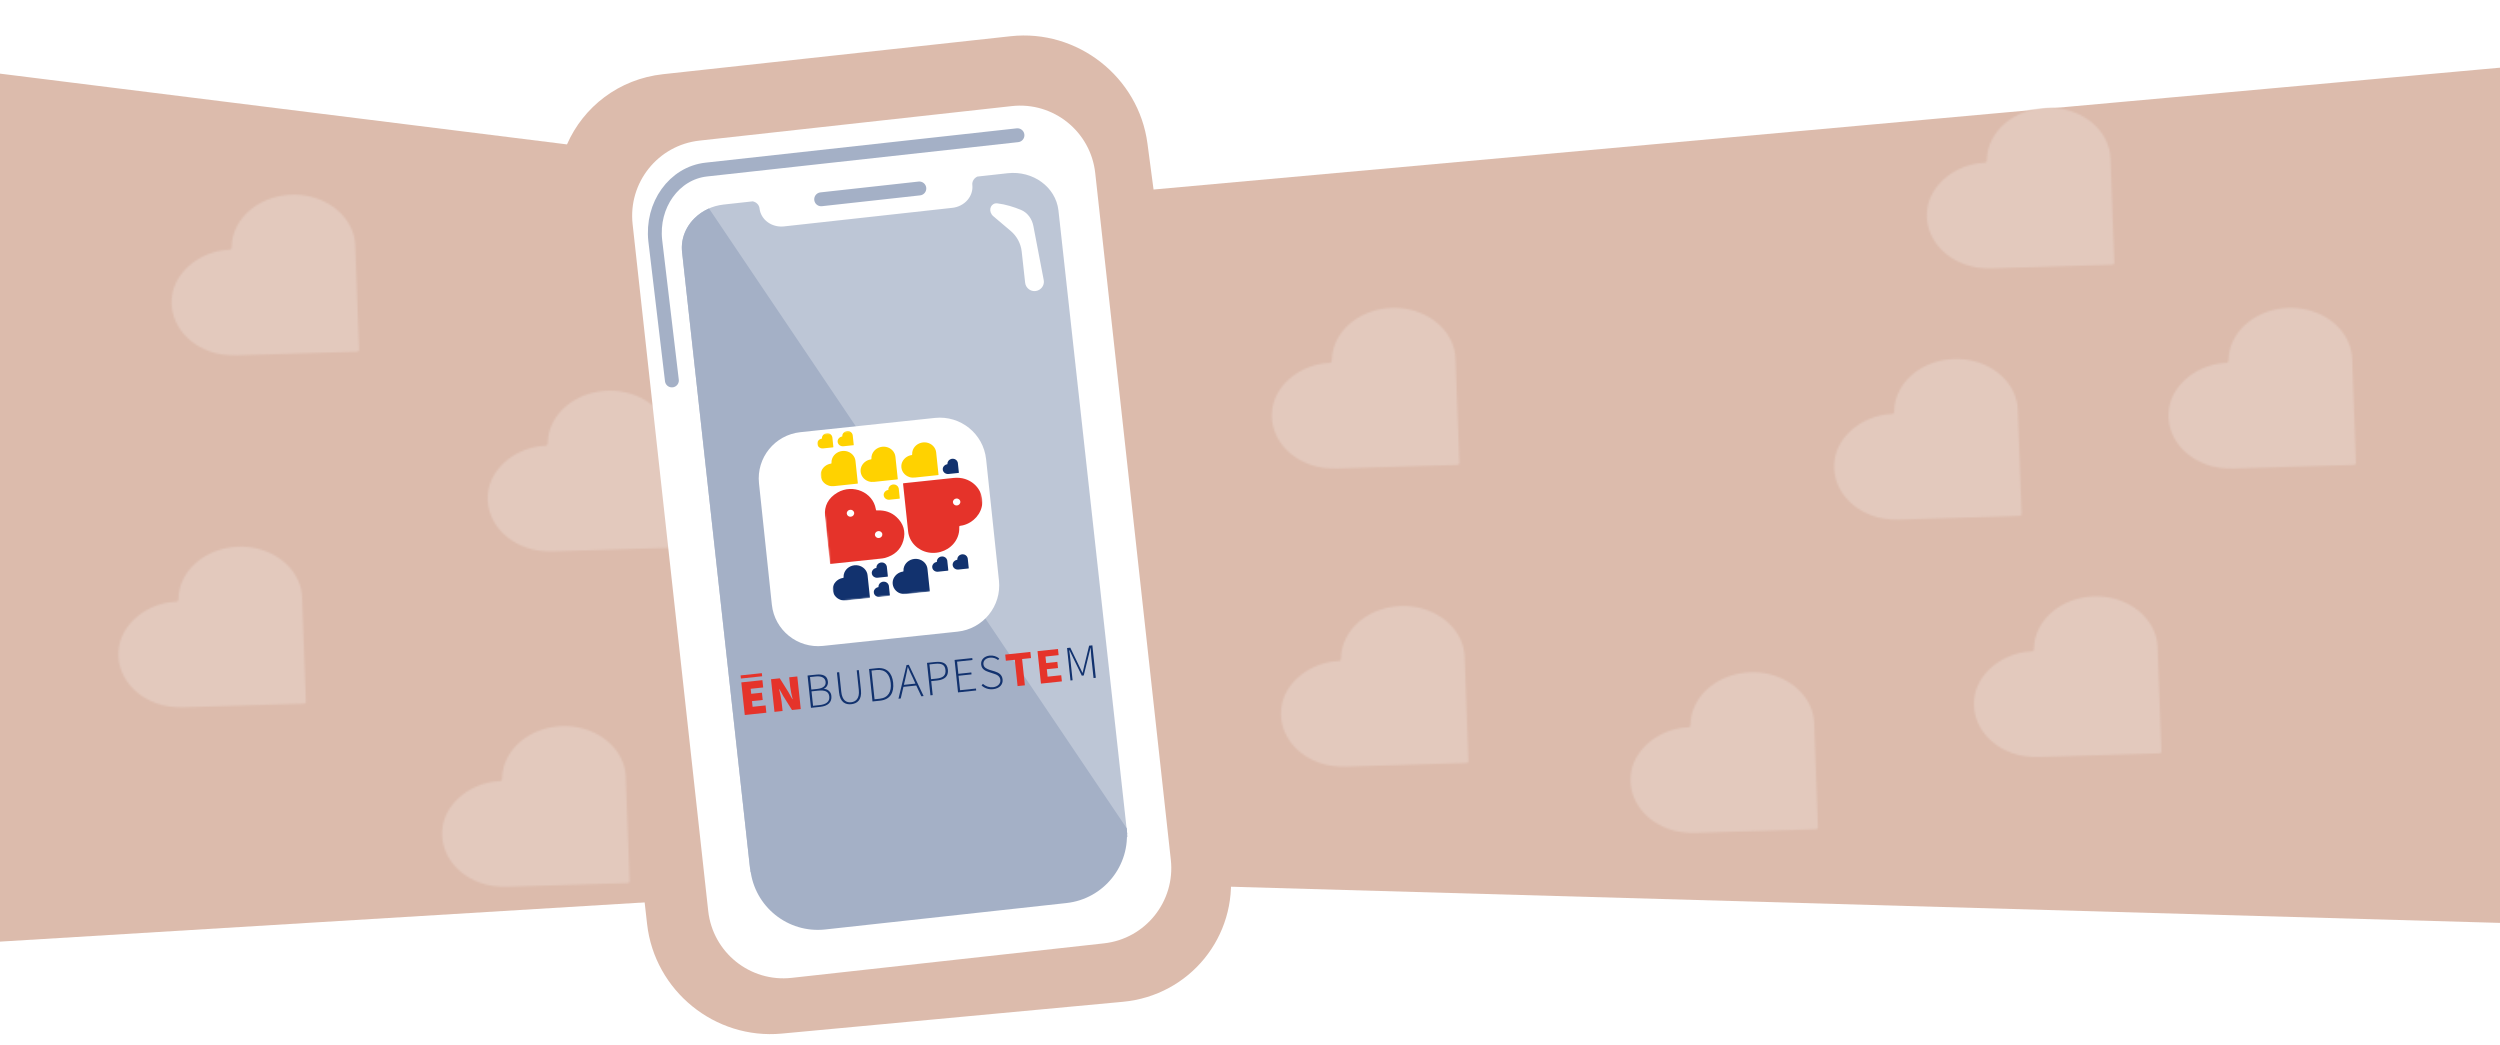 <svg  viewBox="0 0 1440 602" fill="none" xmlns="http://www.w3.org/2000/svg">
<path fill-rule="evenodd" clip-rule="evenodd" d="M326.589 83.175C336.041 61.544 356.483 45.514 381.91 42.736L582.159 20.861C620.59 16.663 655.859 44.328 660.934 82.654L664.445 109.164L1441 38.895V531.617L579.862 507.085L-10 542.981V41.167L326.589 83.175Z" fill="#DCBBAC"/>
<path d="M364.419 458.715L700.321 427.412L708.632 500.983C712.971 539.398 685.284 573.448 646.791 577.035L450.285 595.348C411.792 598.935 377.069 570.701 372.73 532.285L364.419 458.715Z" fill="#DCBBAC"/>
<mask id="mask0_1588_2540" style="mask-type:alpha" maskUnits="userSpaceOnUse" x="68" y="62" width="1290" height="449">
<path d="M1077.7 296.777C1082.98 298.77 1088.56 299.436 1094.33 299.261C1104.91 298.94 1115.49 298.619 1126.06 298.298L1163.07 297.176C1164.26 297.139 1164.47 296.493 1164.45 295.909L1162.24 235.946C1162.18 234.286 1161.95 232.678 1161.61 231.073C1158.56 218.198 1146.12 208.449 1131.01 206.949C1115.5 205.461 1100.71 212.611 1094.23 224.698C1092.19 228.482 1091.13 232.478 1091.06 236.638C1091.01 238.45 1090.55 238.409 1088.95 238.512C1087.92 238.544 1086.84 238.67 1085.81 238.802C1070.73 241.117 1058.65 252.001 1056.77 264.728C1054.75 278.202 1063.19 291.303 1077.75 296.728" fill="#E3C9BD"/>
<path d="M1158.23 433.523C1163.51 435.516 1169.09 436.182 1174.86 436.007C1185.44 435.686 1196.02 435.365 1206.6 435.044L1243.6 433.922C1244.79 433.886 1245 433.239 1244.98 432.655L1242.77 372.692C1242.71 371.032 1242.48 369.424 1242.14 367.819C1239.09 354.945 1226.65 345.195 1211.54 343.695C1196.03 342.207 1181.24 349.357 1174.76 361.445C1172.72 365.228 1171.66 369.224 1171.59 373.384C1171.54 375.196 1171.08 375.155 1169.48 375.258C1168.45 375.29 1167.37 375.416 1166.34 375.549C1151.26 377.863 1139.18 388.747 1137.3 401.475C1135.28 414.948 1143.72 428.049 1158.28 433.475" fill="#E3C9BD"/>
<path d="M960.406 477.249C965.686 479.243 971.261 479.908 977.038 479.733C987.612 479.412 998.195 479.091 1008.77 478.771L1045.77 477.648C1046.96 477.612 1047.17 476.966 1047.15 476.381L1044.95 416.418C1044.89 414.758 1044.65 413.151 1044.31 411.546C1041.26 398.671 1028.82 388.921 1013.72 387.421C998.204 385.933 983.414 393.084 976.93 405.171C974.892 408.955 973.834 412.95 973.763 417.111C973.709 418.923 973.252 418.882 971.655 418.985C970.623 419.016 969.543 419.143 968.516 419.275C953.436 421.589 941.357 432.473 939.476 445.201C937.449 458.674 945.892 471.776 960.455 477.201" fill="#E3C9BD"/>
<path d="M759.077 439.087C764.358 441.081 769.933 441.746 775.71 441.571C786.284 441.25 796.867 440.929 807.441 440.609L844.441 439.486C845.636 439.45 845.845 438.804 845.823 438.219L843.619 378.256C843.558 376.596 843.326 374.988 842.983 373.384C839.937 360.509 827.495 350.759 812.387 349.259C796.875 347.771 782.086 354.922 775.602 367.009C773.564 370.792 772.506 374.788 772.435 378.949C772.381 380.761 771.924 380.72 770.327 380.823C769.295 380.854 768.215 380.98 767.187 381.113C752.108 383.427 740.029 394.311 738.147 407.039C736.121 420.512 744.564 433.613 759.127 439.039" fill="#E3C9BD"/>
<path d="M120.08 202.167C125.361 204.161 130.936 204.826 136.713 204.651C147.287 204.33 157.87 204.009 168.444 203.689L205.444 202.566C206.639 202.53 206.848 201.884 206.826 201.299L204.622 141.336C204.56 139.676 204.329 138.069 203.986 136.464C200.939 123.589 188.498 113.839 173.39 112.339C157.878 110.851 143.089 118.002 136.605 130.089C134.567 133.873 133.509 137.868 133.438 142.029C133.384 143.841 132.927 143.8 131.33 143.903C130.298 143.934 129.218 144.061 128.19 144.193C113.111 146.507 101.032 157.391 99.15 170.119C97.124 183.592 105.567 196.694 120.13 202.119" fill="#E3C9BD"/>
<path d="M1270.28 267.361C1275.56 269.354 1281.13 270.02 1286.91 269.845C1297.48 269.524 1308.07 269.203 1318.64 268.882L1355.64 267.76C1356.83 267.723 1357.04 267.077 1357.02 266.493L1354.82 206.53C1354.76 204.87 1354.52 203.262 1354.18 201.657C1351.13 188.782 1338.69 179.033 1323.59 177.533C1308.07 176.045 1293.28 183.195 1286.8 195.282C1284.76 199.066 1283.7 203.062 1283.63 207.222C1283.58 209.034 1283.12 208.993 1281.52 209.096C1280.49 209.128 1279.41 209.254 1278.39 209.386C1263.31 211.701 1251.23 222.585 1249.35 235.312C1247.32 248.786 1255.76 261.887 1270.33 267.312" fill="#E3C9BD"/>
<path d="M1131.1 152.08C1136.38 154.073 1141.95 154.738 1147.73 154.563C1158.3 154.243 1168.89 153.922 1179.46 153.601L1216.46 152.478C1217.66 152.442 1217.86 151.796 1217.84 151.212L1215.64 91.249C1215.58 89.588 1215.35 87.981 1215 86.376C1211.96 73.501 1199.51 63.751 1184.41 62.251C1168.89 60.763 1154.11 67.914 1147.62 80.001C1145.58 83.785 1144.53 87.78 1144.45 91.941C1144.4 93.753 1143.94 93.712 1142.35 93.815C1141.31 93.846 1140.23 93.973 1139.21 94.105C1124.13 96.419 1112.05 107.303 1110.17 120.031C1108.14 133.505 1116.58 146.606 1131.15 152.031" fill="#E3C9BD"/>
<path d="M753.826 267.361C759.106 269.354 764.681 270.02 770.458 269.845C781.032 269.524 791.615 269.203 802.189 268.882L839.189 267.76C840.384 267.723 840.593 267.077 840.571 266.493L838.367 206.53C838.306 204.87 838.074 203.262 837.731 201.657C834.685 188.782 822.243 179.033 807.135 177.533C791.623 176.045 776.834 183.195 770.35 195.282C768.312 199.066 767.254 203.062 767.183 207.222C767.129 209.034 766.672 208.993 765.075 209.096C764.043 209.128 762.963 209.254 761.935 209.386C746.856 211.701 734.777 222.585 732.895 235.312C730.869 248.786 739.312 261.887 753.875 267.312" fill="#E3C9BD"/>
<path d="M275.891 508.257C281.171 510.251 286.747 510.916 292.524 510.741C303.098 510.42 313.68 510.099 324.254 509.779L361.255 508.656C362.45 508.62 362.658 507.974 362.637 507.389L360.432 447.426C360.371 445.766 360.14 444.158 359.797 442.554C356.75 429.679 344.308 419.929 329.201 418.429C313.689 416.941 298.899 424.092 292.416 436.179C290.377 439.962 289.319 443.958 289.249 448.119C289.195 449.93 288.737 449.89 287.14 449.993C286.108 450.024 285.029 450.15 284.001 450.283C268.922 452.597 256.842 463.481 254.961 476.209C252.935 489.682 261.377 502.783 275.941 508.209" fill="#E3C9BD"/>
<path d="M89.444 404.902C94.724 406.895 100.299 407.561 106.076 407.386C116.65 407.065 127.233 406.744 137.807 406.423L174.807 405.301C176.002 405.264 176.211 404.618 176.19 404.034L173.985 344.071C173.924 342.411 173.692 340.803 173.349 339.198C170.303 326.323 157.861 316.574 142.753 315.074C127.242 313.586 112.452 320.736 105.968 332.823C103.93 336.607 102.872 340.603 102.801 344.763C102.747 346.575 102.29 346.534 100.693 346.637C99.661 346.669 98.582 346.795 97.554 346.927C82.474 349.242 70.395 360.126 68.514 372.853C66.487 386.327 74.93 399.428 89.493 404.853" fill="#E3C9BD"/>
<path d="M302.151 315.062C307.431 317.055 313.006 317.721 318.783 317.546C329.357 317.225 339.94 316.904 350.514 316.583L387.514 315.461C388.709 315.425 388.918 314.778 388.897 314.194L386.692 254.231C386.631 252.571 386.399 250.963 386.056 249.358C383.01 236.484 370.568 226.734 355.46 225.234C339.949 223.746 325.159 230.896 318.675 242.984C316.637 246.767 315.579 250.763 315.508 254.923C315.454 256.735 314.997 256.694 313.4 256.797C312.368 256.829 311.289 256.955 310.261 257.088C295.181 259.402 283.102 270.286 281.221 283.014C279.194 296.487 287.637 309.588 302.2 315.014" fill="#E3C9BD"/>
</mask>
<g mask="url(#mask0_1588_2540)">
<path d="M3.5 37.5L328.5 76.5L668.395 111.574L1431 37.5V518H713H379.5L3.5 541.5V37.5Z" fill="#E3C9BD"/>
</g>
<path d="M364.386 129.108C361.752 105.174 378.982 83.632 402.871 80.992L582.824 61.108C606.713 58.469 628.215 75.731 630.85 99.665L674.396 495.25C677.031 519.184 659.801 540.726 635.912 543.366L455.958 563.25C432.069 565.89 410.567 548.627 407.933 524.693L364.386 129.108Z" fill="white"/>
<path fill-rule="evenodd" clip-rule="evenodd" d="M609.659 121.16C609.667 121.212 609.672 121.265 609.678 121.318L649.453 481.964C621.681 502.09 586.262 515.837 543.996 520.498C503.891 524.921 465.379 517.914 432.246 502.262L392.869 145.23C392.822 144.798 392.787 144.368 392.764 143.939C392.516 139.334 393.674 134.911 395.904 131.049C397.032 129.092 398.437 127.279 400.074 125.66C404.325 121.458 410.139 118.559 416.766 117.829L433.581 115.974C435.644 116.399 437.265 117.988 437.492 120.042C438.209 126.547 444.523 131.188 451.593 130.408L548.557 119.714C555.629 118.934 560.779 113.029 560.062 106.524C559.835 104.47 561.07 102.566 562.991 101.702L580.384 99.784C595.015 98.17 608.086 107.73 609.659 121.16Z" fill="#A4B0C6" fill-opacity="0.72"/>
<path fill-rule="evenodd" clip-rule="evenodd" d="M408.386 120.085C405.232 121.459 402.424 123.368 400.088 125.668C398.45 127.28 397.045 129.085 395.915 131.035C393.684 134.882 392.524 139.287 392.769 143.872C392.792 144.299 392.827 144.727 392.875 145.157L432.081 500.651C465.206 516.221 503.712 523.18 543.817 518.757C586.083 514.095 621.507 500.39 649.287 480.337L648.917 476.98L408.386 120.085Z" fill="#A4B0C6"/>
<g filter="url(#filter0_d_1588_2540)">
<path d="M475.027 234.935L552.509 226.724C567.237 225.164 580.44 235.816 581.997 250.517L589.401 320.383C590.958 335.084 580.282 348.267 565.553 349.827L488.072 358.037C473.343 359.598 460.141 348.946 458.583 334.245L451.18 264.379C449.622 249.678 460.299 236.495 475.027 234.935Z" fill="white"/>
</g>
<mask id="mask1_1588_2540" style="mask-type:luminance" maskUnits="userSpaceOnUse" x="470" y="240" width="101" height="107">
<path d="M560.759 240.53L470.151 250.133L480.375 346.591L570.982 336.988L560.759 240.53Z" fill="white"/>
</mask>
<g mask="url(#mask1_1588_2540)">
<path d="M472.729 258.145C473.194 258.296 473.668 258.33 474.144 258.28C475.033 258.186 475.919 258.092 476.816 257.997L479.776 257.683C479.965 257.663 480.034 257.571 480.017 257.415L479.441 251.98C479.425 251.822 479.398 251.678 479.349 251.535C479.01 250.347 477.903 249.515 476.619 249.471C475.302 249.422 474.105 250.182 473.634 251.35C473.494 251.714 473.422 252.09 473.452 252.477C473.469 252.643 473.413 252.639 473.291 252.662C473.203 252.671 473.114 252.681 473.028 252.712C471.759 253.014 470.821 254.106 470.745 255.295C470.667 256.559 471.462 257.719 472.728 258.134" fill="#FFD200"/>
<path d="M484.456 256.906C484.92 257.057 485.394 257.091 485.871 257.041C486.757 256.947 487.656 256.852 488.542 256.758L491.503 256.444C491.691 256.424 491.76 256.332 491.744 256.176L491.168 250.741C491.151 250.585 491.124 250.439 491.075 250.297C490.726 249.121 489.618 248.289 488.335 248.245C487.018 248.195 485.821 248.954 485.35 250.123C485.21 250.486 485.138 250.862 485.167 251.249C485.185 251.417 485.129 251.413 485.007 251.436C484.919 251.445 484.83 251.455 484.744 251.484C483.487 251.787 482.537 252.879 482.461 254.069C482.383 255.333 483.178 256.493 484.444 256.908" fill="#FFD200"/>
<path d="M484.242 345.535C485.3 345.887 486.393 345.951 487.514 345.833C489.564 345.615 500.718 344.433 500.828 344.422C501.061 344.397 501.09 344.256 501.077 344.131L499.72 331.33C499.682 330.975 499.614 330.634 499.521 330.296C498.729 327.584 496.16 325.672 493.201 325.565C490.163 325.465 487.4 327.203 486.327 329.881C485.989 330.717 485.847 331.587 485.896 332.478C485.914 332.857 485.826 332.866 485.515 332.909C485.317 332.93 485.107 332.974 484.911 333.015C482.015 333.724 479.836 336.223 479.667 338.973C479.483 341.883 481.325 344.567 484.241 345.525" fill="#12326E"/>
<path d="M518.742 341.877C519.8 342.229 520.893 342.293 522.014 342.175C524.064 341.957 535.218 340.775 535.328 340.763C535.561 340.739 535.59 340.598 535.577 340.473L534.22 327.671C534.182 327.317 534.112 326.976 534.021 326.638C533.229 323.925 530.66 322.014 527.701 321.907C524.663 321.807 521.9 323.545 520.827 326.222C520.489 327.059 520.347 327.929 520.396 328.82C520.414 329.198 520.326 329.208 520.015 329.251C519.817 329.272 519.607 329.316 519.411 329.357C516.515 330.066 514.336 332.565 514.167 335.315C513.983 338.224 515.825 340.909 518.741 341.867" fill="#12326E"/>
<path d="M477.265 279.695C478.322 280.047 479.415 280.111 480.536 279.992C482.586 279.775 484.637 279.557 486.688 279.34L493.861 278.58C494.093 278.555 494.123 278.414 494.11 278.289L492.754 265.489C492.716 265.135 492.646 264.794 492.555 264.456C491.763 261.743 489.194 259.832 486.235 259.724C483.197 259.623 480.433 261.361 479.36 264.039C479.023 264.877 478.879 265.747 478.93 266.638C478.947 267.027 478.858 267.024 478.549 267.069C478.349 267.09 478.141 267.132 477.943 267.175C475.048 267.882 472.869 270.381 472.701 273.131C472.515 276.043 474.359 278.727 477.273 279.683" fill="#FFD200"/>
<path d="M500.267 277.257C501.324 277.609 502.42 277.673 503.538 277.555C505.59 277.337 507.64 277.12 509.692 276.902L516.864 276.142C517.097 276.118 517.128 275.976 517.114 275.852L515.758 263.052C515.72 262.697 515.65 262.357 515.557 262.018C514.754 259.307 512.198 257.394 509.237 257.286C506.2 257.186 503.436 258.924 502.363 261.601C502.027 262.439 501.883 263.309 501.932 264.201C501.951 264.589 501.862 264.587 501.551 264.631C501.353 264.652 501.144 264.695 500.947 264.737C498.051 265.445 495.872 267.944 495.703 270.694C495.52 273.605 497.361 276.29 500.278 277.246" fill="#FFD200"/>
<path d="M523.738 274.771C524.795 275.123 525.89 275.187 527.009 275.068C529.06 274.851 531.111 274.634 533.162 274.416L540.334 273.656C540.568 273.631 540.598 273.49 540.585 273.365L539.228 260.565C539.191 260.211 539.121 259.87 539.028 259.532C538.236 256.82 535.669 254.908 532.708 254.8C529.67 254.699 526.907 256.437 525.834 259.115C525.498 259.953 525.354 260.823 525.403 261.714C525.422 262.103 525.333 262.1 525.024 262.145C524.824 262.166 524.614 262.208 524.418 262.251C521.522 262.959 519.342 265.457 519.174 268.207C518.99 271.119 520.832 273.803 523.748 274.759" fill="#FFD200"/>
<path d="M551.235 291.151C550.06 291.276 549.012 290.48 548.894 289.374C548.777 288.267 549.636 287.27 550.811 287.145C551.986 287.021 553.034 287.816 553.151 288.923C553.269 290.029 552.41 291.027 551.235 291.151ZM556.047 275.945C553.794 275.202 551.469 275.049 549.086 275.311C544.718 275.774 540.361 276.236 535.992 276.699L520.45 278.346C520.195 278.373 520.146 278.442 520.174 278.703C521.119 287.622 522.141 297.263 523.087 306.192C523.167 306.944 523.3 307.668 523.523 308.393C525.222 314.163 530.677 318.248 536.977 318.466C543.436 318.69 549.333 314.984 551.609 309.277C552.317 307.493 552.624 305.637 552.537 303.747C552.495 302.928 552.696 302.927 553.336 302.828C553.767 302.762 554.196 302.694 554.623 302.597C560.787 301.089 565.412 295.767 565.789 289.903C566.186 283.7 562.264 278.008 556.038 275.957" fill="#E5332A"/>
<path d="M506.307 309.904C505.132 310.029 504.083 309.233 503.966 308.127C503.849 307.02 504.708 306.033 505.883 305.908C507.058 305.783 508.107 306.581 508.223 307.675C508.339 308.77 507.482 309.779 506.307 309.904ZM490.085 297.635C488.91 297.759 487.873 296.963 487.756 295.856C487.638 294.75 488.497 293.752 489.66 293.629C490.824 293.506 491.884 294.3 492.001 295.406C492.118 296.513 491.26 297.51 490.085 297.635ZM516.369 297.803C513.399 295.048 509.718 293.855 505.529 293.993C504.724 294.016 504.629 294.184 504.451 293.148C502.793 283.523 491.246 278.554 482.378 283.725C477.089 286.817 474.663 291.432 475.198 297.219C476.025 306.088 477.122 315.687 478.061 324.544C478.088 324.806 478.182 324.848 478.559 324.808L493.925 323.179C498.282 322.717 502.649 322.255 507.017 321.792C507.882 321.7 508.76 321.629 509.6 321.402C515.105 319.922 518.845 316.613 520.321 311.393C521.799 306.194 520.434 301.571 516.382 297.812" fill="#E5332A"/>
<path d="M510.981 287.697C511.447 287.848 511.921 287.882 512.398 287.831C513.284 287.737 514.171 287.643 515.069 287.548L518.03 287.234C518.218 287.214 518.286 287.123 518.269 286.966L517.694 281.541C517.678 281.385 517.652 281.24 517.602 281.087C517.253 279.911 516.145 279.078 514.862 279.035C513.546 278.995 512.336 279.746 511.877 280.913C511.737 281.276 511.664 281.652 511.694 282.039C511.712 282.207 511.656 282.213 511.534 282.226C511.446 282.236 511.357 282.245 511.271 282.274C510.014 282.576 509.074 283.668 508.988 284.858C508.91 286.123 509.705 287.282 510.971 287.698" fill="#FFD200"/>
<path d="M504.119 332.625C504.584 332.775 505.057 332.809 505.534 332.759C506.423 332.665 507.319 332.57 508.206 332.476L511.166 332.162C511.354 332.142 511.424 332.05 511.407 331.894L510.832 326.469C510.816 326.313 510.789 326.168 510.739 326.015C510.39 324.839 509.282 324.006 508 323.963C506.684 323.923 505.474 324.673 505.015 325.841C504.873 326.204 504.802 326.58 504.831 326.967C504.849 327.135 504.793 327.129 504.672 327.154C504.584 327.163 504.494 327.173 504.408 327.202C503.15 327.505 502.212 328.596 502.126 329.786C502.046 331.051 502.842 332.211 504.108 332.626" fill="#12326E"/>
<path d="M505.289 343.674C505.754 343.827 506.228 343.861 506.704 343.81C507.593 343.716 508.489 343.621 509.376 343.527L512.336 343.213C512.525 343.193 512.594 343.102 512.578 342.945L512.003 337.52C511.986 337.364 511.959 337.219 511.91 337.076C511.561 335.9 510.453 335.069 509.171 335.024C507.854 334.974 506.646 335.735 506.186 336.902C506.044 337.265 505.973 337.641 506.002 338.028C506.02 338.197 505.964 338.192 505.843 338.215C505.755 338.225 505.665 338.234 505.579 338.263C504.322 338.567 503.384 339.657 503.297 340.847C503.217 342.112 504.013 343.273 505.279 343.687" fill="#12326E"/>
<path d="M538.931 329.169C539.395 329.32 539.869 329.354 540.346 329.304C541.233 329.21 542.119 329.116 543.018 329.021L545.978 328.707C546.166 328.687 546.236 328.595 546.219 328.439L545.644 323.014C545.628 322.857 545.6 322.712 545.55 322.559C545.202 321.383 544.094 320.55 542.812 320.508C541.494 320.468 540.284 321.218 539.827 322.385C539.685 322.749 539.613 323.125 539.643 323.512C539.66 323.68 539.604 323.674 539.484 323.699C539.394 323.708 539.305 323.718 539.219 323.747C537.962 324.048 537.012 325.142 536.936 326.331C536.858 327.594 537.653 328.755 538.919 329.171" fill="#12326E"/>
<path d="M550.714 327.918C551.179 328.069 551.654 328.103 552.131 328.052C553.018 327.958 553.904 327.864 554.803 327.769L557.763 327.456C557.951 327.436 558.019 327.344 558.003 327.188L557.428 321.763C557.411 321.606 557.385 321.461 557.336 321.308C556.987 320.132 555.877 319.299 554.595 319.257C553.279 319.216 552.07 319.967 551.61 321.134C551.47 321.498 551.397 321.874 551.416 322.262C551.434 322.43 551.388 322.423 551.257 322.449C551.167 322.458 551.079 322.468 550.993 322.497C549.735 322.798 548.798 323.89 548.71 325.081C548.631 326.344 549.427 327.505 550.693 327.921" fill="#12326E"/>
<path d="M545.016 272.876C545.481 273.027 545.956 273.061 546.433 273.01C547.32 272.916 548.206 272.822 549.105 272.727L552.065 272.413C552.253 272.393 552.321 272.302 552.305 272.145L551.73 266.72C551.713 266.564 551.687 266.419 551.639 266.276C551.29 265.1 550.18 264.269 548.898 264.224C547.581 264.174 546.373 264.935 545.913 266.102C545.773 266.465 545.7 266.843 545.719 267.231C545.737 267.398 545.691 267.392 545.559 267.416C545.47 267.426 545.382 267.435 545.296 267.464C544.038 267.768 543.101 268.858 543.013 270.05C542.934 271.313 543.73 272.474 544.996 272.888" fill="#12326E"/>
<path d="M491.569 256.963C491.771 256.941 491.845 256.843 491.827 256.675L491.569 256.963Z" fill="#FFD004"/>
</g>
<path d="M387.009 219.133L377.435 138.63C375.15 118.054 388.32 99.707 406.845 97.665L586.058 77.9" stroke="#A4B0C6" stroke-width="8" stroke-linecap="round"/>
<path d="M472.996 114.793L529.534 108.558" stroke="#A4B0C6" stroke-width="8" stroke-linecap="round"/>
<path d="M588.05 120.886C584.13 119.266 579.267 117.704 574.514 117.143C571.003 116.73 569.244 120.525 571.19 123.471C571.447 123.861 571.759 124.213 572.116 124.515L582.204 133.063C585.739 136.059 587.992 140.292 588.499 144.894L590.48 162.853C590.65 164.398 591.48 165.795 592.755 166.686C596.734 169.464 602.085 166.006 601.172 161.244L595.226 130.197C594.441 126.097 591.915 122.484 588.05 120.886Z" fill="white"/>
<path d="M426.995 393.057L439.147 391.769L439.593 395.975L432.395 396.738L432.703 399.636L438.872 398.982L439.318 403.189L433.148 403.843L433.495 407.114L440.974 406.322L441.419 410.528L428.987 411.846L426.995 393.057Z" fill="#E5332A"/>
<path d="M438.815 387.737L426.569 389.035L426.76 390.83L439.005 389.532L438.815 387.737Z" fill="#E5332A"/>
<path d="M444.102 391.244L449.149 390.709L454.154 398.686L456.376 402.705L456.563 402.685C455.941 400.341 455.468 397.96 455.146 395.556L454.571 390.135L459.245 389.639L461.237 408.429L456.189 408.964L451.184 400.986L448.962 396.968L448.775 396.988C449.393 399.333 449.867 401.713 450.192 404.116L450.767 409.538L446.093 410.034L444.102 391.244Z" fill="#E5332A"/>
<path d="M472.056 406.143C475.795 405.746 477.994 404.19 477.677 401.199C477.359 398.207 475.007 397.417 471.174 397.823L467.435 398.219L468.317 406.539L472.056 406.143ZM470.598 396.844C474.431 396.438 475.778 394.877 475.55 392.727C475.322 390.577 473.387 389.27 469.929 389.636L466.563 389.993L467.326 397.191L470.598 396.844ZM465.146 389.104L470.193 388.569C474.026 388.162 476.512 389.317 476.839 392.402C476.993 393.309 476.832 394.241 476.385 395.045C475.937 395.848 475.229 396.475 474.377 396.822C475.509 396.775 476.614 397.174 477.454 397.934C478.295 398.693 478.804 399.752 478.872 400.883C479.258 404.529 476.746 406.686 472.539 407.131L467.117 407.706L465.146 389.104Z" fill="#12326E"/>
<path d="M483.284 398.809L482.065 387.311L483.374 387.172L484.573 398.483C485.108 403.531 487.604 404.779 490.221 404.501C492.838 404.224 495.204 402.461 494.669 397.413L493.47 386.102L494.685 385.973L495.904 397.471C496.518 403.267 493.612 405.276 490.34 405.623C487.068 405.97 483.898 404.604 483.284 398.809Z" fill="#12326E"/>
<path d="M506.643 402.478C511.785 401.933 513.568 398.246 513.053 393.385C512.538 388.525 510.031 385.387 504.89 385.932L501.992 386.239L503.746 402.785L506.643 402.478ZM500.574 385.35L504.968 384.884C510.764 384.27 513.851 387.535 514.455 393.237C515.06 398.939 512.745 402.966 506.949 403.58L502.556 404.046L500.574 385.35Z" fill="#12326E"/>
<path d="M520.634 394.474L527.272 393.77L525.783 390.43C524.704 388.276 523.842 386.382 522.95 384.208L522.856 384.218C522.439 386.531 521.993 388.563 521.483 390.886L520.634 394.474ZM522.166 383.062L523.475 382.923L532 400.926L530.692 401.065L527.764 394.852L520.379 395.635L518.82 402.323L517.511 402.462L522.166 383.062Z" fill="#12326E"/>
<path d="M539.443 390.872C543.276 390.466 544.913 388.969 544.586 385.884C544.259 382.799 542.281 381.969 538.448 382.375L535.363 382.702L536.265 391.209L539.443 390.872ZM533.945 381.813L538.619 381.317C542.826 380.871 545.582 381.903 545.988 385.735C546.394 389.568 544.049 391.518 539.842 391.964L536.384 392.331L537.236 400.37L535.927 400.508L533.945 381.813Z" fill="#12326E"/>
<path d="M549.838 380.127L560.027 379.047L560.146 380.169L551.266 381.11L552.009 388.121L559.487 387.328L559.606 388.45L552.127 389.243L553.009 397.562L562.17 396.592L562.289 397.713L551.819 398.823L549.838 380.127Z" fill="#12326E"/>
<path d="M565.387 394.839L566.14 393.908C566.921 394.608 567.837 395.141 568.831 395.474C569.825 395.808 570.877 395.935 571.922 395.848C574.727 395.551 576.428 393.763 576.2 391.613C575.972 389.463 574.274 388.603 572.419 388.044L569.382 387.042C567.714 386.463 565.445 385.569 565.148 382.765C564.85 379.96 566.999 377.936 570.084 377.609C571.062 377.515 572.05 377.615 572.99 377.905C573.929 378.195 574.802 378.668 575.557 379.298L574.898 380.219C574.252 379.681 573.504 379.28 572.698 379.041C571.893 378.801 571.047 378.728 570.213 378.825C567.782 379.082 566.238 380.569 566.456 382.626C566.674 384.682 568.633 385.326 570.011 385.841L573.038 386.749C575.193 387.466 577.192 388.483 577.499 391.381C577.806 394.279 575.687 396.583 572.041 396.97C570.844 397.115 569.63 397 568.481 396.632C567.333 396.264 566.277 395.653 565.387 394.839Z" fill="#12326E"/>
<path d="M584.522 380.044L579.38 380.589L579.004 377.037L593.493 375.501L593.87 379.054L588.728 379.599L590.333 394.742L586.127 395.188L584.522 380.044Z" fill="#E5332A"/>
<path d="M597.607 375.063L609.386 373.814L609.762 377.366L602.191 378.169L602.587 381.908L609.037 381.224L609.413 384.777L602.963 385.46L603.419 389.76L611.271 388.928L611.648 392.48L599.589 393.758L597.607 375.063Z" fill="#E5332A"/>
<path d="M614.619 373.262L616.489 373.064L621.574 383.585C622.19 384.937 622.9 386.28 623.506 387.539L623.599 387.529L624.565 383.268L627.332 371.914L629.202 371.716L631.184 390.412L629.875 390.551L628.567 378.211C628.408 376.716 628.294 374.743 628.219 373.144L628.125 373.154L627.076 377.519L624.235 389.069L623.113 389.188L617.915 378.49L615.973 374.442L615.88 374.452C616.048 376.041 616.35 377.994 616.508 379.49L617.816 391.829L616.601 391.958L614.619 373.262Z" fill="#12326E"/>
<path d="M432.196 500.764L648.896 477.03C651.247 498.495 635.751 517.802 614.286 520.153L475.32 535.374C453.854 537.725 434.547 522.229 432.196 500.764Z" fill="#A4B0C6"/>
<defs>
<filter id="filter0_d_1588_2540" x="437.029" y="226.573" width="152.523" height="145.617" filterUnits="userSpaceOnUse" color-interpolation-filters="sRGB">
<feFlood flood-opacity="0" result="BackgroundImageFix"/>
<feColorMatrix in="SourceAlpha" type="matrix" values="0 0 0 0 0 0 0 0 0 0 0 0 0 0 0 0 0 0 127 0" result="hardAlpha"/>
<feOffset dx="-14" dy="14"/>
<feComposite in2="hardAlpha" operator="out"/>
<feColorMatrix type="matrix" values="0 0 0 0 0 0 0 0 0 0 0 0 0 0 0 0 0 0 0.33 0"/>
<feBlend mode="normal" in2="BackgroundImageFix" result="effect1_dropShadow_1588_2540"/>
<feBlend mode="normal" in="SourceGraphic" in2="effect1_dropShadow_1588_2540" result="shape"/>
</filter>
</defs>
</svg>
